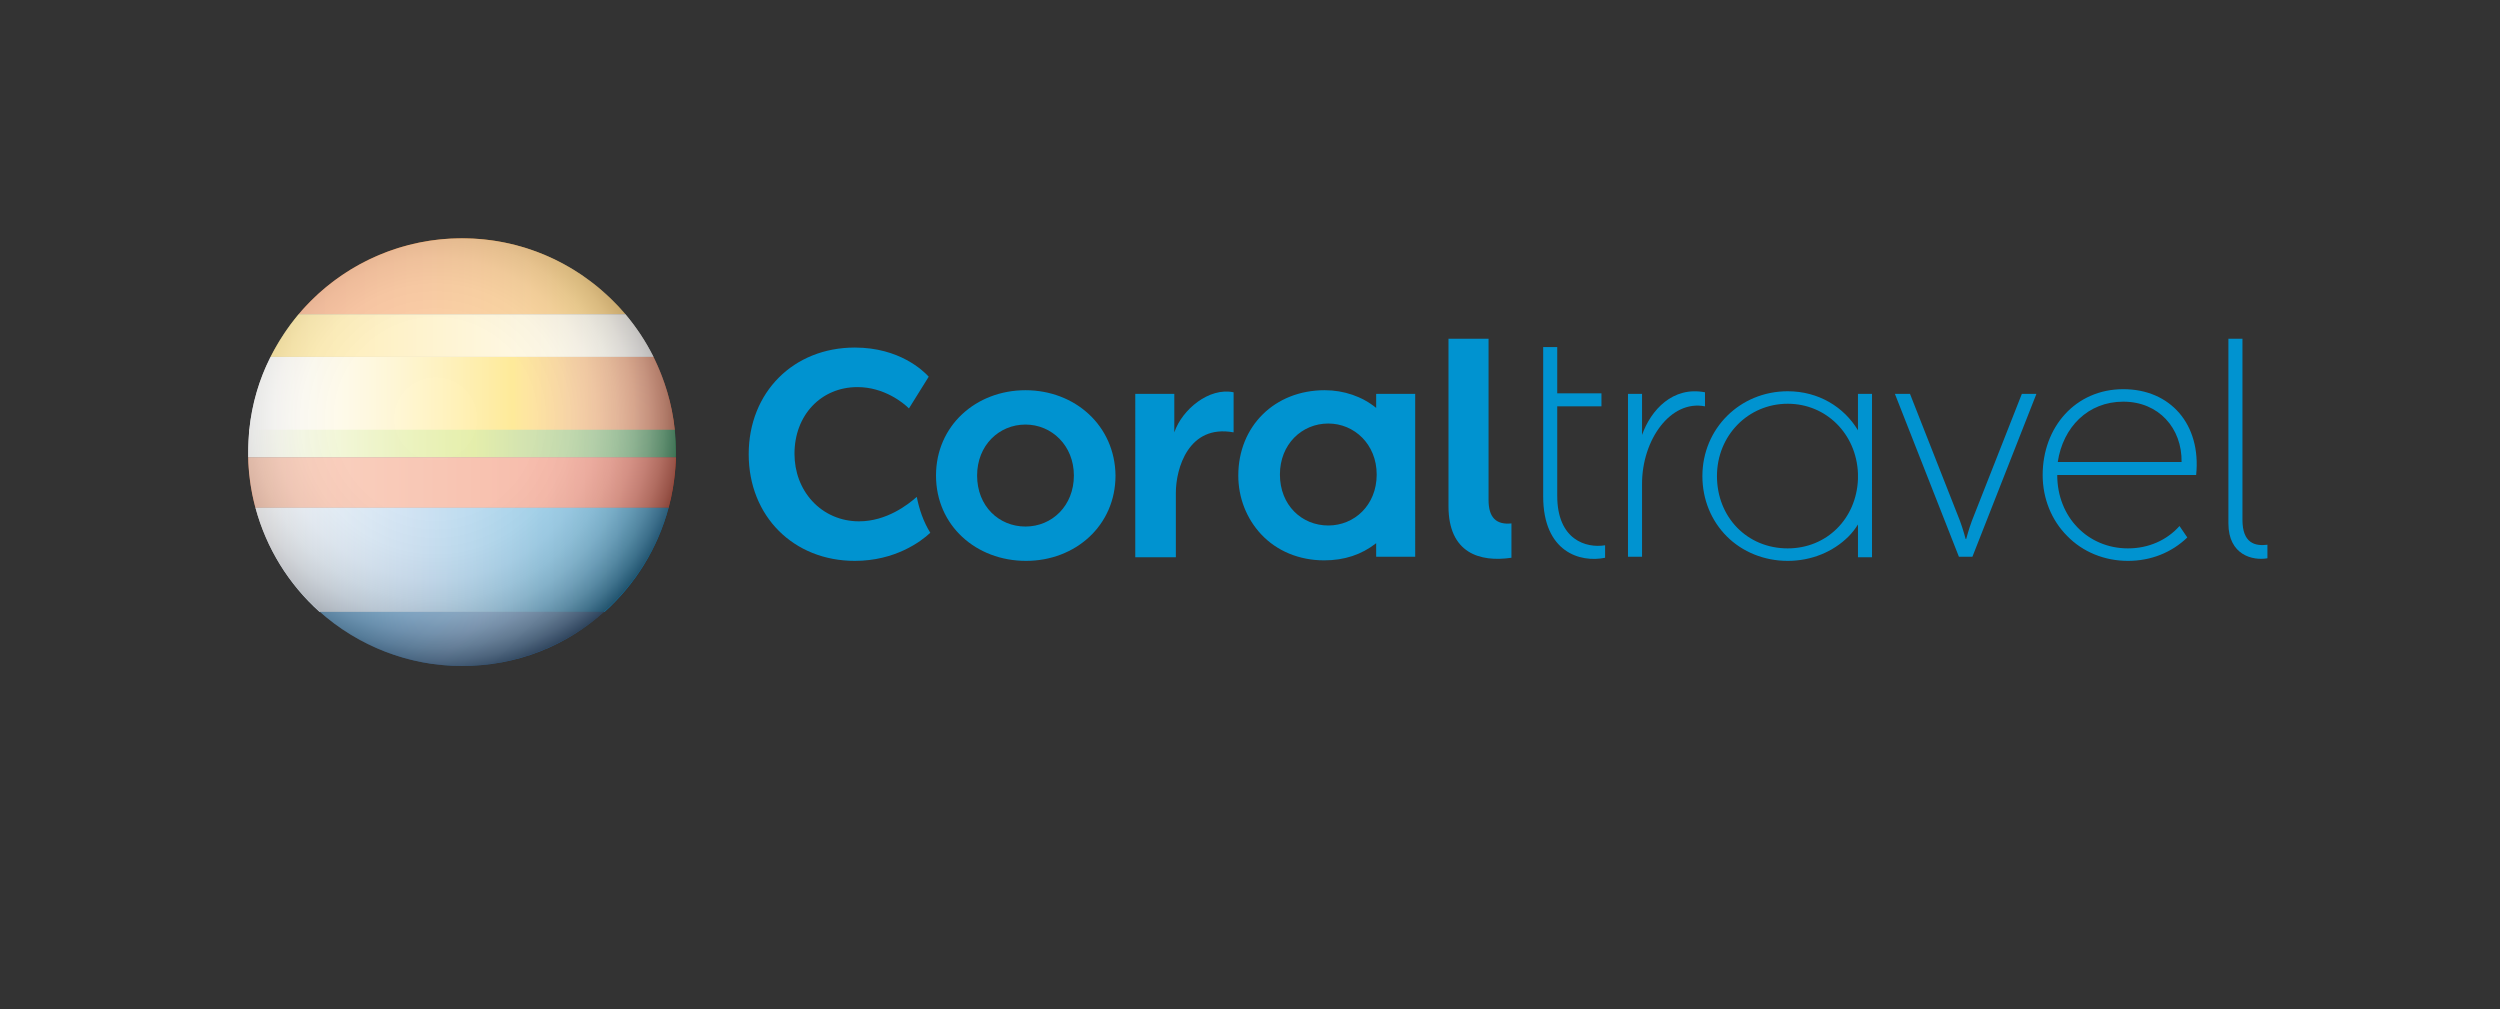 <?xml version="1.0" encoding="utf-8"?>
<!-- Generator: Adobe Illustrator 19.2.1, SVG Export Plug-In . SVG Version: 6.00 Build 0)  -->
<svg version="1.1" id="Layer_3" xmlns="http://www.w3.org/2000/svg" xmlns:xlink="http://www.w3.org/1999/xlink" x="0px" y="0px"
	 viewBox="0 0 480.5 194" style="enable-background:new 0 0 480.5 194;" xml:space="preserve">
<rect x="0" y="0" width="480.5" height="194" fill="#333333" stroke="none"/>
<style type="text/css">
	.st0{fill:url(#SVGID_1_);}
	.st1{fill:#0093D0;}
	.st2{fill:url(#SVGID_2_);}
	.st3{fill:url(#SVGID_3_);}
	.st4{fill:url(#SVGID_4_);}
	.st5{fill:url(#SVGID_5_);}
	.st6{fill:url(#SVGID_6_);}
	.st7{fill:url(#SVGID_7_);}
	.st8{opacity:0.6;fill:url(#SVGID_8_);}
</style>
<g>
	
		<linearGradient id="SVGID_1_" gradientUnits="userSpaceOnUse" x1="75.007" y1="114.994" x2="94.363" y2="134.35" gradientTransform="matrix(1 -1.000000e-04 1.000000e-04 1 5.953 -5.257)">
		<stop  offset="0" style="stop-color:#086BB5"/>
		<stop  offset="0.27" style="stop-color:#186CB2"/>
		<stop  offset="0.528" style="stop-color:#2C6FAF"/>
		<stop  offset="0.696" style="stop-color:#2A6AA7"/>
		<stop  offset="0.939" style="stop-color:#2965A0"/>
	</linearGradient>
	<path class="st0" d="M116.2,117.5H61.4c7.3,6.5,16.9,10.5,27.4,10.5C99.4,128,108.9,124.1,116.2,117.5z"/>
	<g>
		<g>
			<path class="st1" d="M164.3,107.8c-11.8,0-20.4-8.6-20.4-20.5c0-11.9,8.6-20.5,20.4-20.5c8.6,0,13.2,4.5,14.2,5.6l-3.8,6.1
				c-1.1-1.1-4.8-4.1-9.9-4.1c-7,0-12.1,5.4-12.1,12.8c0,3.5,1.2,6.7,3.4,9.1c2.3,2.5,5.5,3.9,9,3.9c5.3,0,9.4-3.2,11.1-4.7
				c0.5,2.5,1.3,4.8,2.6,6.9C177,104.1,172,107.8,164.3,107.8L164.3,107.8z"/>
			<path class="st1" d="M290.5,107.2c-6.1,0.9-12.1-0.9-12.1-9.9V65.1h7.7v31c0,3.4,1.5,4.8,4.4,4.5V107.2z"/>
			<path class="st1" d="M296.6,95.4c0,10.7,7.1,12.8,11.9,11.8v-2.4c-3.6,0.6-9.2-1-9.2-9.5V78.1h8.5v-2.5h-8.5v-8.9h-2.7V95.4z"/>
			<line class="st1" x1="327.7" y1="78.1" x2="327.7" y2="75.4"/>
			<path class="st1" d="M327.7,78.1c-6.6-1.3-12.1,6.4-12.1,14.9v14h-2.7V75.7h2.7v7.9c1.7-4.8,5.9-9.4,12.1-8.2V78.1z"/>
			<path class="st1" d="M435.8,107.3c-2.8,0.5-7.5-0.6-7.5-6.7V65.1h2.7v34.8c0,4.5,2.4,5.1,4.8,4.8V107.3z"/>
			<path class="st1" d="M197.1,75c-9.5,0-17.2,6.8-17.2,16.4c0,9.6,7.7,16.4,17.3,16.4c9.5,0,17.2-6.8,17.2-16.4
				C214.3,81.8,206.6,75,197.1,75z M197.1,101.2c-5.1,0-9.3-3.9-9.3-9.8c0-5.8,4.2-9.8,9.3-9.8c5,0,9.3,4,9.3,9.8
				C206.4,97.2,202.2,101.2,197.1,101.2z"/>
			<path class="st1" d="M237.1,75.4v7.7c-8.7-1.6-11.1,7-11.1,11.6v12.4h-7.8V75.7h7.5v7.4C227.2,78.7,232.4,74.4,237.1,75.4z"/>
			<path class="st1" d="M264.5,75.7v2.7c-2.7-2.2-6.2-3.4-9.9-3.4C245,75,238,81.9,238,91.4c0,4.3,1.6,8.3,4.4,11.3
				c3,3.2,7.3,5,12.1,5c3.9,0,7.2-1.1,10-3.3v2.6h7.5V75.7H264.5z M255.3,101c-5.1,0-9.3-3.9-9.3-9.8c0-5.8,4.2-9.8,9.3-9.8
				c5,0,9.3,4,9.3,9.8C264.6,97.1,260.3,101,255.3,101z"/>
			<path class="st1" d="M357.1,75.7v7c-2.7-4.5-7.6-7.5-13.5-7.5c-9.2,0-16.4,7.2-16.4,16.3c0,4.5,1.7,8.6,4.7,11.6
				c3,3,7.2,4.7,11.7,4.7c4.5,0,8.7-1.7,11.7-4.7c0.7-0.7,1.3-1.5,1.8-2.3v6.3h2.7V75.7H357.1z M343.6,105.4
				c-7.8,0-13.6-6-13.6-13.9c0-7.8,6-13.9,13.6-13.9c7.4,0,13.2,5.8,13.5,13.4v1.1C356.8,99.7,351.1,105.4,343.6,105.4z"/>
			<path class="st1" d="M408.1,74.8c-9.2,0-15.5,7.3-15.5,16.5c0,4.5,1.7,8.7,4.7,11.7c3,3.1,7.2,4.8,11.7,4.8
				c4.4,0,8.4-1.6,11.4-4.5l-1.5-2.2c-2.4,2.7-5.9,4.3-9.9,4.3c-7.7,0-13.6-6-13.6-14.1h26.7C423.1,81.5,417.1,74.8,408.1,74.8z
				 M408.1,77.2c6.8,0,11.3,5.1,11.2,11.6h-23.8C396.5,82.1,401.3,77.2,408.1,77.2z"/>
			<path class="st1" d="M388.6,75.7l-9.6,24.4c-0.6,1.6-1.1,3.5-1.1,3.5h-0.1c0,0-0.5-1.9-1.1-3.5l-9.6-24.4h-2.9l12.3,31.3h2.6
				l12.3-31.3H388.6z"/>
		</g>
		
			<linearGradient id="SVGID_2_" gradientUnits="userSpaceOnUse" x1="51.445" y1="58.355" x2="114.201" y2="58.355" gradientTransform="matrix(1 -1.000000e-04 1.000000e-04 1 5.953 -5.257)">
			<stop  offset="0" style="stop-color:#F37224"/>
			<stop  offset="0.16" style="stop-color:#F47723"/>
			<stop  offset="0.39" style="stop-color:#F58422"/>
			<stop  offset="0.661" style="stop-color:#F89A1E"/>
			<stop  offset="0.859" style="stop-color:#FBAD18"/>
		</linearGradient>
		<path class="st2" d="M88.8,45.8c-12.6,0-23.9,5.7-31.4,14.6l62.8,0C112.6,51.5,101.4,45.8,88.8,45.8z"/>
		
			<linearGradient id="SVGID_3_" gradientUnits="userSpaceOnUse" x1="-1249.069" y1="830.672" x2="-1175.482" y2="830.672" gradientTransform="matrix(-1 1.000000e-04 -1.000000e-04 -1 -1123.407 895.264)">
			<stop  offset="0" style="stop-color:#FFFFFF"/>
			<stop  offset="1" style="stop-color:#FFD13A"/>
		</linearGradient>
		<path class="st3" d="M120.2,60.4l-62.8,0c-2.1,2.5-3.9,5.3-5.4,8.2l73.6,0C124.1,65.6,122.3,62.9,120.2,60.4z"/>
		
			<linearGradient id="SVGID_4_" gradientUnits="userSpaceOnUse" x1="41.937" y1="80.883" x2="123.705" y2="80.883" gradientTransform="matrix(1 -1.000000e-04 1.000000e-04 1 5.953 -5.257)">
			<stop  offset="0" style="stop-color:#FFFFFF"/>
			<stop  offset="5.614363e-02" style="stop-color:#FFFEF8"/>
			<stop  offset="0.135" style="stop-color:#FFFAE6"/>
			<stop  offset="0.228" style="stop-color:#FFF4C8"/>
			<stop  offset="0.331" style="stop-color:#FFEC9E"/>
			<stop  offset="0.443" style="stop-color:#FFE168"/>
			<stop  offset="0.56" style="stop-color:#FFD427"/>
			<stop  offset="0.62" style="stop-color:#FFCD03"/>
			<stop  offset="0.642" style="stop-color:#FFC512"/>
			<stop  offset="0.764" style="stop-color:#F59B30"/>
			<stop  offset="0.868" style="stop-color:#F07F39"/>
			<stop  offset="0.95" style="stop-color:#ED6D3C"/>
			<stop  offset="1" style="stop-color:#EC653D"/>
		</linearGradient>
		<path class="st4" d="M125.6,68.6l-73.6,0c-2.2,4.3-3.6,9.1-4.1,14.1l81.8,0C129.2,77.6,127.7,72.9,125.6,68.6z"/>
		
			<linearGradient id="SVGID_5_" gradientUnits="userSpaceOnUse" x1="41.724" y1="90.558" x2="123.931" y2="90.558" gradientTransform="matrix(1 -1.000000e-04 1.000000e-04 1 5.953 -5.257)">
			<stop  offset="0" style="stop-color:#FFFFFF"/>
			<stop  offset="0.186" style="stop-color:#E5EFAB"/>
			<stop  offset="0.349" style="stop-color:#D1E269"/>
			<stop  offset="0.467" style="stop-color:#C4DA40"/>
			<stop  offset="0.528" style="stop-color:#BFD730"/>
			<stop  offset="0.643" style="stop-color:#95BC3C"/>
			<stop  offset="0.809" style="stop-color:#5EA343"/>
			<stop  offset="0.933" style="stop-color:#309546"/>
			<stop  offset="1" style="stop-color:#0D9146"/>
		</linearGradient>
		<path class="st5" d="M129.9,86.9c0-1.4-0.1-2.9-0.2-4.3l-81.8,0c-0.1,1.4-0.2,2.8-0.2,4.3c0,0.3,0,0.7,0,1l82.2,0
			C129.9,87.6,129.9,87.3,129.9,86.9z"/>
		
			<linearGradient id="SVGID_6_" gradientUnits="userSpaceOnUse" x1="33.184" y1="98.034" x2="132.835" y2="98.034" gradientTransform="matrix(1 -1.000000e-04 1.000000e-04 1 5.953 -5.257)">
			<stop  offset="0" style="stop-color:#F89F75"/>
			<stop  offset="0.177" style="stop-color:#F59165"/>
			<stop  offset="0.538" style="stop-color:#EF6A3D"/>
			<stop  offset="0.81" style="stop-color:#EA4425"/>
		</linearGradient>
		<path class="st6" d="M129.9,87.9l-82.2,0c0,2.1,0.4,6.2,1.4,9.7l79.4,0C129.9,92.5,129.9,88,129.9,87.9z"/>
		
			<linearGradient id="SVGID_7_" gradientUnits="userSpaceOnUse" x1="43.225" y1="113.153" x2="122.606" y2="112.423" gradientTransform="matrix(1 -1.000000e-04 1.000000e-04 1 5.953 -5.257)">
			<stop  offset="0" style="stop-color:#FFFFFF"/>
			<stop  offset="1.753396e-02" style="stop-color:#F7F9FD"/>
			<stop  offset="0.388" style="stop-color:#89B9E2"/>
			<stop  offset="0.686" style="stop-color:#2697D2"/>
			<stop  offset="0.896" style="stop-color:#0087C9"/>
			<stop  offset="1" style="stop-color:#0081C6"/>
		</linearGradient>
		<path class="st7" d="M49.1,97.6l79.4,0c-2.1,7.8-6.4,14.7-12.3,20H61.4C55.5,112.3,51.2,105.4,49.1,97.6z"/>
		
			<radialGradient id="SVGID_8_" cx="77.771" cy="85.777" r="49.971" gradientTransform="matrix(1 -1.000000e-04 1.000000e-04 1 5.953 -5.257)" gradientUnits="userSpaceOnUse">
			<stop  offset="0" style="stop-color:#FFFFFF"/>
			<stop  offset="0.383" style="stop-color:#FDFDFD"/>
			<stop  offset="0.52" style="stop-color:#F6F6F6"/>
			<stop  offset="0.619" style="stop-color:#EBEAEB"/>
			<stop  offset="0.698" style="stop-color:#DADADA"/>
			<stop  offset="0.766" style="stop-color:#C5C4C4"/>
			<stop  offset="0.826" style="stop-color:#AAA8A9"/>
			<stop  offset="0.881" style="stop-color:#8A8888"/>
			<stop  offset="0.931" style="stop-color:#656263"/>
			<stop  offset="0.975" style="stop-color:#3D393A"/>
			<stop  offset="1" style="stop-color:#231F20"/>
		</radialGradient>
		<path class="st8" d="M129.9,86.9c0,22.7-18.4,41.1-41.1,41.1c-22.7,0-41.1-18.4-41.1-41.1c0-22.7,18.4-41.1,41.1-41.1
			C111.5,45.8,129.9,64.2,129.9,86.9z"/>
	</g>
</g>
</svg>
